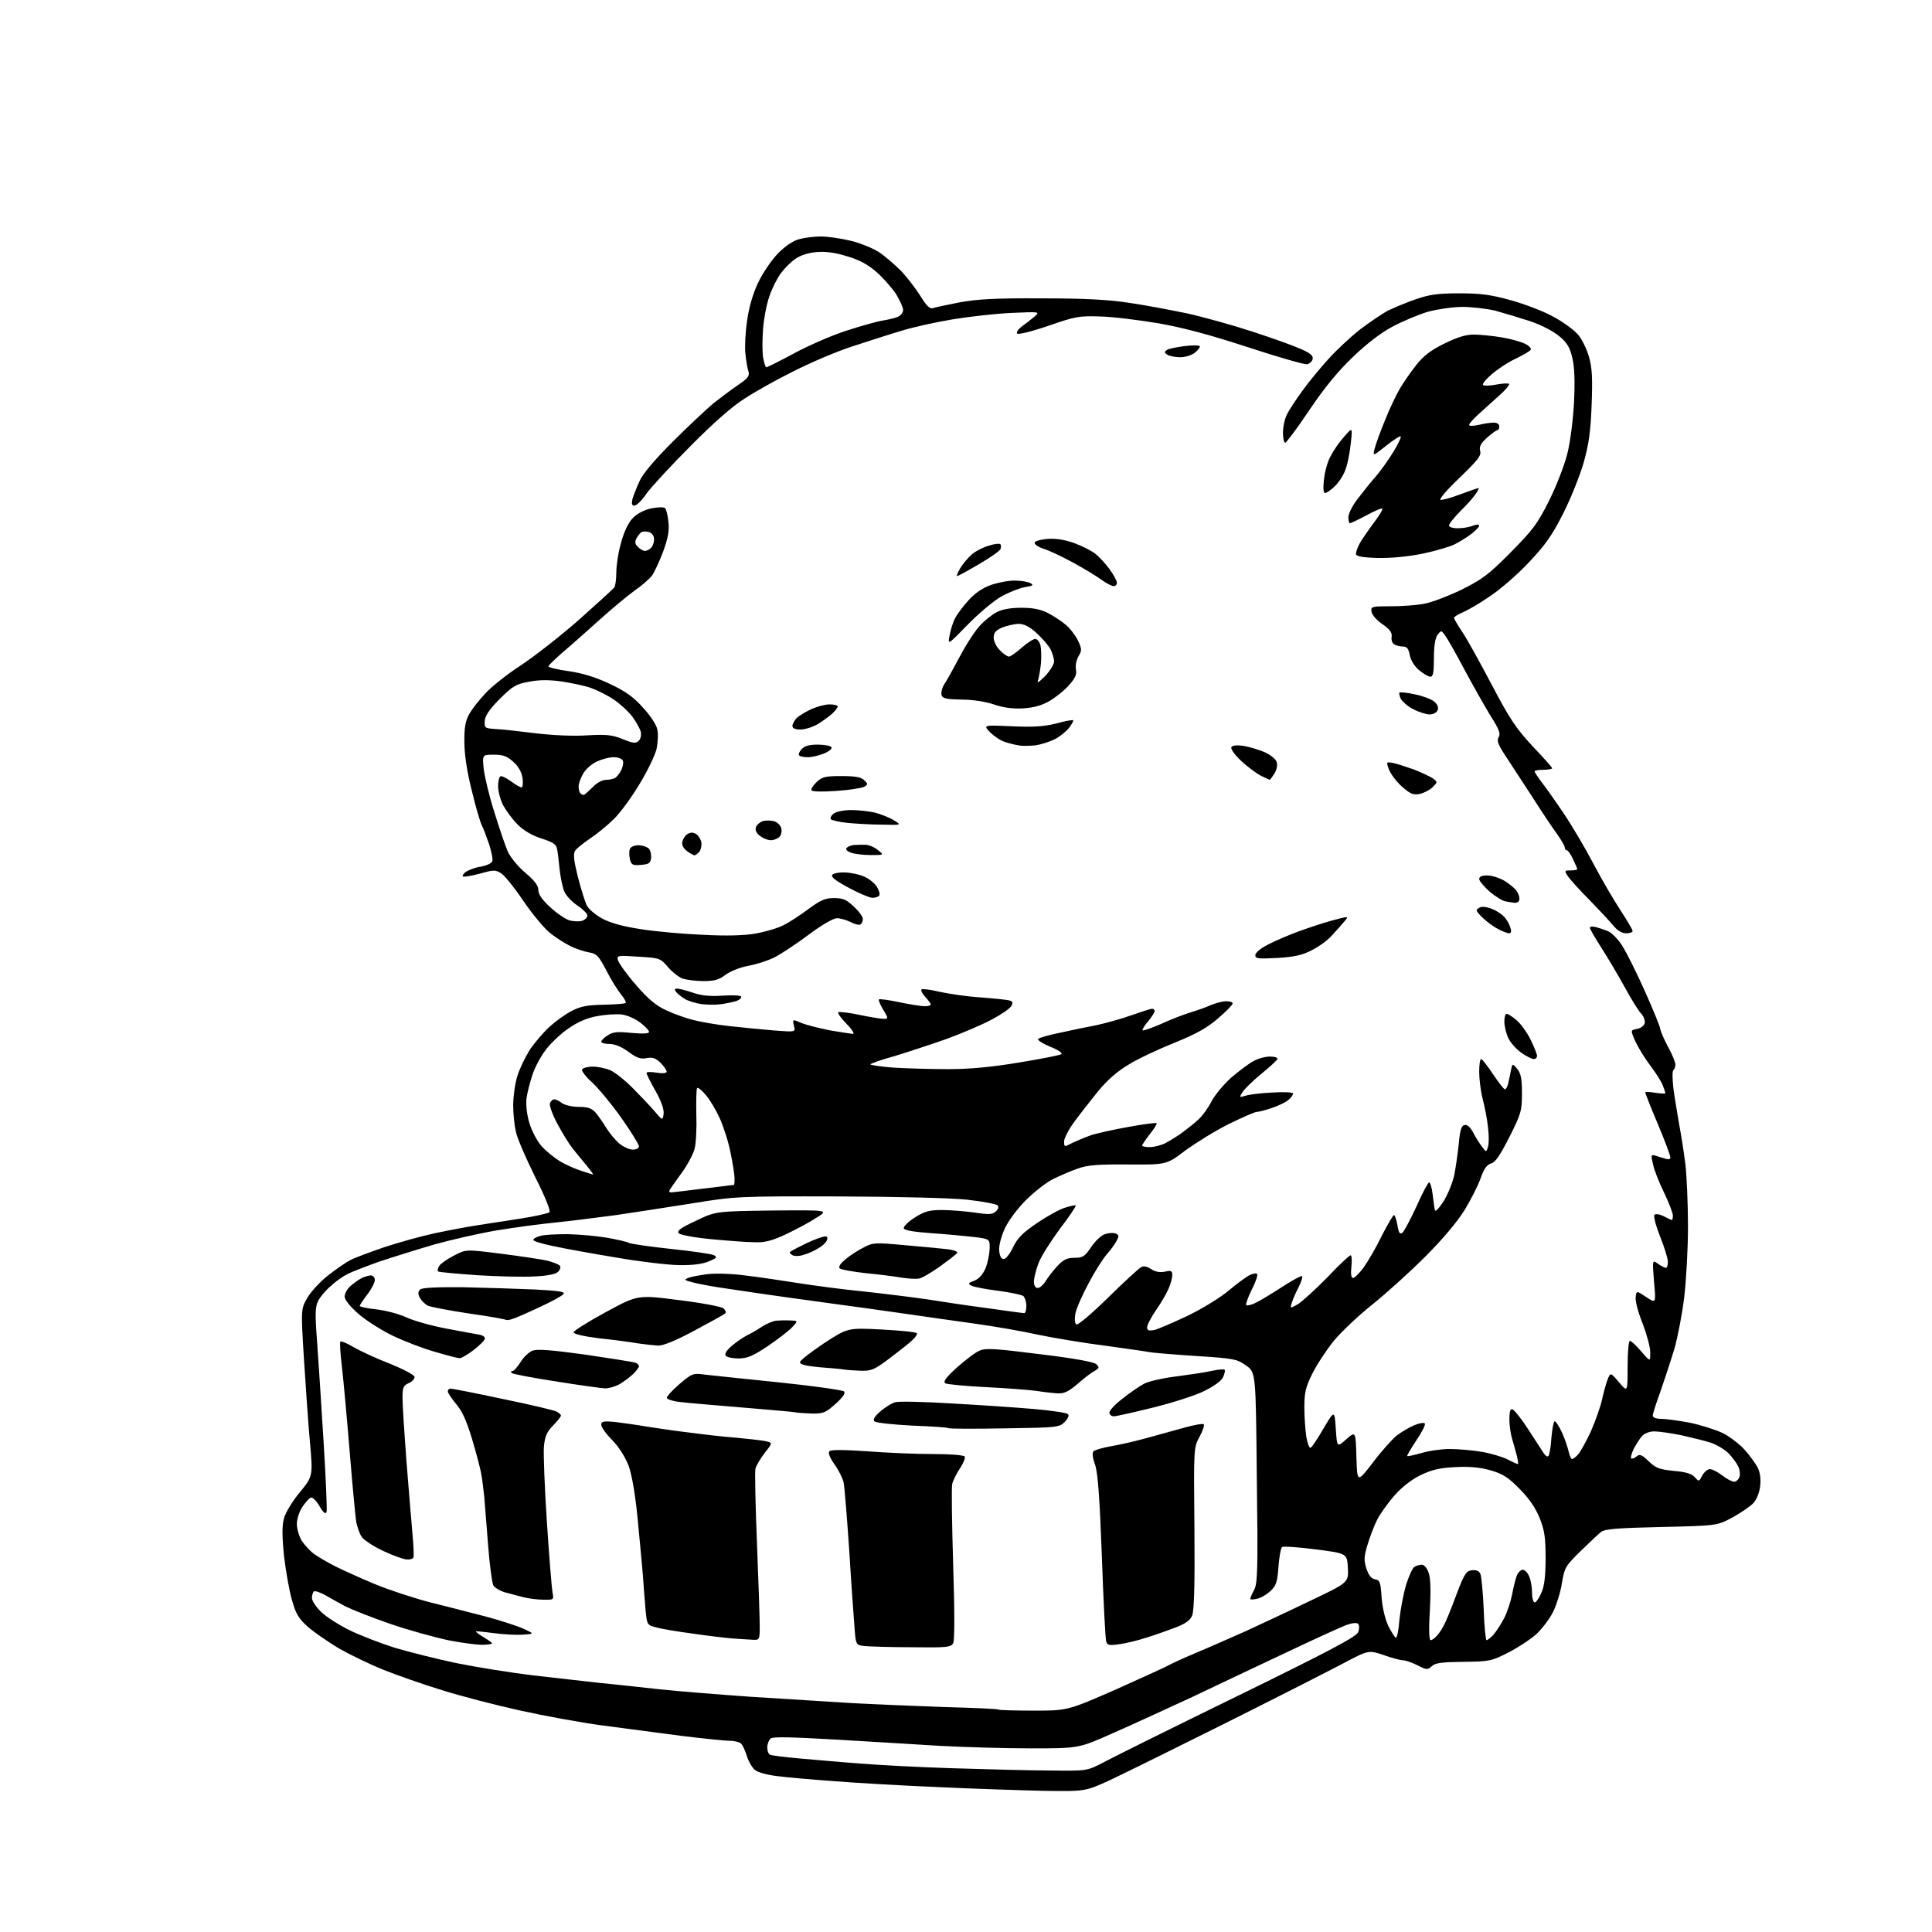 <?xml version="1.0" encoding="UTF-8" standalone="no"?>
<svg 
  version="1.1" 
  xmlns="http://www.w3.org/2000/svg" 
  xmlns:xlink="http://www.w3.org/1999/xlink" 
  xmlns:svg="http://www.w3.org/2000/svg"
  xmlns:rdf="http://www.w3.org/1999/02/22-rdf-syntax-ns#"
  xmlns:cc="http://creativecommons.org/ns#"
  xmlns:dc="http://purl.org/dc/elements/1.1/"
  viewBox="0 0 768 768"
  width="768"
  height="768"
>
<style>svg {background-color: white; }</style>"
<path stroke="none" fill="black" fill-rule="evenodd" d="M415.5,711.9C406.7,711.7 387.6,711.1 373.0,710.4C358.4,709.8 339.5,708.7 331.0,708.0C322.5,707.4 312.4,706.5 308.7,706.0C304.7,705.5 301.1,704.5 300.0,703.5C298.9,702.5 297.5,700.1 296.9,698.1C296.3,696.1 295.3,693.9 294.7,693.2C294.2,692.6 292.2,692.0 290.2,692.0C288.3,692.0 279.5,691.1 270.6,690.0C261.7,688.8 247.8,687.0 239.5,685.9C231.2,684.8 216.4,682.1 206.5,679.9C196.6,677.7 182.7,674.1 175.5,671.8C168.3,669.6 158.0,666.0 152.5,663.8C147.0,661.6 139.0,657.7 134.6,655.2C130.3,652.6 124.8,648.8 122.4,646.7C118.8,643.5 117.6,641.6 116.1,636.2C115.0,632.5 113.6,624.5 112.9,618.5C112.1,610.5 112.1,606.4 112.9,603.5C113.5,601.3 116.3,596.6 119.2,593.2C124.4,586.8 124.4,586.8 123.2,573.2C122.5,565.6 121.5,550.7 120.8,539.9C119.6,520.3 119.6,520.3 122.3,515.7C123.8,513.2 127.6,509.1 130.8,506.7C133.9,504.3 137.8,501.6 139.5,500.8C141.2,499.9 147.2,497.7 153.0,495.7C158.8,493.8 167.8,491.3 173.0,490.2C178.2,489.1 185.7,487.7 189.5,487.1C193.3,486.5 201.2,485.3 207.0,484.4C212.8,483.5 217.9,482.3 218.4,481.9C219.0,481.4 216.7,475.7 212.7,467.8C209.1,460.5 205.6,452.5 205.1,450.0C204.5,447.5 204.0,442.8 204.0,439.4C204.0,436.1 204.7,430.9 205.6,427.9C206.5,424.9 208.8,420.2 210.6,417.3C212.5,414.5 216.0,410.4 218.4,408.2C220.8,406.0 224.8,403.1 227.2,401.9C230.6,400.1 233.3,399.5 239.8,399.4C244.4,399.3 248.4,399.0 248.7,398.7C249.0,398.3 248.1,396.8 246.8,395.2C245.5,393.6 242.8,389.3 241.0,385.7C238.0,380.0 237.2,379.1 234.2,378.6C232.4,378.3 228.9,377.2 226.6,376.0C224.3,374.9 220.4,372.4 218.1,370.4C215.8,368.4 211.2,362.8 207.9,357.9C204.6,353.0 200.8,348.3 199.4,347.3C197.0,345.7 196.4,345.7 190.7,347.3C187.3,348.2 184.3,348.7 184.0,348.4C183.7,348.1 184.3,347.2 185.3,346.5C186.4,345.8 189.0,344.8 191.2,344.5C193.3,344.1 195.4,343.2 195.7,342.4C196.0,341.7 195.4,338.7 194.5,335.8C193.5,332.9 192.2,329.4 191.5,328.0C190.8,326.6 189.0,320.4 187.5,314.1C185.7,307.1 184.6,299.9 184.6,295.1C184.5,289.5 185.0,286.6 186.4,284.1C187.4,282.2 190.3,278.4 192.9,275.7C195.4,272.9 201.8,267.9 207.0,264.5C212.2,261.1 222.6,253.0 230.0,246.5C237.4,239.9 243.8,234.1 244.2,233.5C244.6,233.0 245.0,230.2 245.0,227.5C245.0,224.7 245.8,219.4 246.9,215.7C248.0,211.5 249.8,207.7 251.5,206.0C253.2,204.2 256.0,202.7 258.9,202.1C261.4,201.6 263.9,201.5 264.4,202.0C264.8,202.4 265.5,204.9 265.7,207.4C266.1,210.9 265.6,213.8 263.6,219.3C262.1,223.2 260.1,227.6 259.1,228.9C258.1,230.2 255.0,232.9 252.1,234.9C249.3,236.9 243.1,242.1 238.2,246.5C233.3,250.9 226.8,256.7 223.7,259.3C220.6,262.0 218.0,264.5 218.0,264.9C218.0,265.3 221.6,266.2 226.1,266.8C231.6,267.6 236.8,269.2 242.3,271.8C248.5,274.7 251.8,277.0 255.6,281.3C258.5,284.4 261.0,288.2 261.3,290.0C261.7,291.7 261.5,295.2 261.0,297.7C260.4,300.2 257.4,306.5 254.2,311.7C251.1,316.9 246.5,323.2 244.0,325.6C241.5,328.1 237.3,331.5 234.6,333.3C231.9,335.1 229.2,337.3 228.6,338.2C227.8,339.6 228.1,342.1 229.7,348.5C230.9,353.2 232.5,358.3 233.2,359.8C233.9,361.3 236.7,363.7 239.5,365.2C242.9,367.0 247.8,368.3 255.0,369.4C260.8,370.3 271.8,371.3 279.5,371.6C288.8,372.1 295.8,371.9 300.4,371.1C304.2,370.4 309.1,369.0 311.4,367.8C313.7,366.7 318.1,363.8 321.3,361.4C326.2,357.8 328.0,357.0 331.5,357.0C335.1,357.0 336.5,357.6 339.4,360.4C341.4,362.2 343.0,364.4 343.0,365.3C343.0,366.2 342.6,367.2 342.0,367.5C341.5,367.8 339.7,367.4 338.1,366.5C336.4,365.7 334.0,365.0 332.7,365.0C331.3,365.0 326.6,367.7 321.4,371.6C316.6,375.2 310.5,379.2 308.0,380.5C305.5,381.8 300.8,383.3 297.6,383.9C294.2,384.5 290.3,386.1 288.4,387.5C285.8,389.5 284.0,390.0 279.6,390.0C276.6,390.0 272.9,389.5 271.3,389.0C269.8,388.4 267.1,386.3 265.5,384.4C262.5,380.9 262.2,380.8 253.8,380.3C245.4,379.7 245.1,379.8 245.7,381.8C246.0,382.9 249.1,387.3 252.7,391.4C257.4,396.9 260.7,399.7 264.6,401.5C267.5,402.9 272.5,404.7 275.7,405.5C278.9,406.3 285.3,407.4 290.0,407.9C294.7,408.4 302.5,409.2 307.4,409.6C316.3,410.3 316.3,410.3 315.6,407.7C315.0,405.1 315.0,405.1 318.7,406.7C320.8,407.5 325.9,408.8 330.0,409.6C334.1,410.3 338.2,410.9 339.0,411.0C339.8,411.0 338.8,409.3 336.5,407.0C334.4,404.8 332.9,402.8 333.2,402.4C333.6,402.1 337.3,402.5 341.5,403.4C345.8,404.3 350.1,405.0 351.2,405.0C353.2,405.0 353.2,404.9 351.1,401.4C349.9,399.4 349.1,397.5 349.4,397.3C349.6,397.0 353.3,397.5 357.5,398.4C361.8,399.3 366.3,400.0 367.6,400.0C368.9,400.0 370.0,399.7 370.0,399.3C370.0,398.9 369.0,397.6 367.8,396.3C366.6,395.0 366.0,393.7 366.3,393.3C366.7,393.0 370.0,393.4 373.7,394.3C377.5,395.1 384.8,396.2 390.0,396.5C395.2,396.9 400.3,397.4 401.2,397.7C402.6,398.0 402.8,398.6 402.0,399.9C401.5,400.9 398.0,403.3 394.2,405.3C390.5,407.3 382.3,410.8 376.0,413.1C369.7,415.3 360.3,418.4 355.3,419.9C350.2,421.3 346.0,422.8 346.0,423.1C346.0,423.4 350.1,424.0 355.2,424.4C360.2,424.7 369.9,425.0 376.8,425.0C385.6,425.0 394.0,424.2 404.9,422.4C413.5,421.0 421.1,419.5 421.8,419.1C422.6,418.7 421.0,417.5 417.5,416.1C414.4,414.8 412.2,413.4 412.7,413.0C413.1,412.5 417.1,411.4 421.5,410.5C425.9,409.5 432.4,408.2 436.0,407.5C439.6,406.7 445.8,405.0 449.7,403.6C453.7,402.2 457.4,401.0 458.0,401.0C458.5,401.0 459.0,401.4 459.0,401.9C459.0,402.4 457.8,404.3 456.4,406.0C454.9,407.7 454.0,409.3 454.2,409.6C454.5,409.8 457.7,408.7 461.4,407.1C465.0,405.4 470.2,403.4 472.8,402.6C475.4,401.8 479.2,400.5 481.2,399.6C483.3,398.7 486.1,398.0 487.5,398.0C488.9,398.0 490.0,398.4 490.0,398.9C490.0,399.4 487.4,402.1 484.1,404.9C479.7,408.7 475.5,411.0 466.9,414.5C460.7,417.0 452.5,420.8 448.8,423.1C444.2,425.8 440.2,429.3 436.5,433.8C433.5,437.5 429.2,443.0 427.0,446.0C424.8,449.0 423.0,452.5 423.0,453.7C423.0,456.0 423.1,456.0 426.1,454.4C427.8,453.6 431.1,452.2 433.3,451.4C435.5,450.6 442.3,449.1 448.4,448.0C454.4,446.9 459.5,446.2 459.8,446.5C460.0,446.7 458.8,448.7 457.1,450.8C455.4,453.0 454.0,455.1 454.0,455.4C454.0,455.7 455.4,456.0 457.0,456.0C458.7,456.0 461.5,455.3 463.3,454.4C465.1,453.4 468.1,451.6 470.0,450.2C471.9,448.8 474.8,446.5 476.3,445.1C477.9,443.7 480.3,440.4 481.6,437.8C482.9,435.3 486.5,431.0 489.5,428.3C492.6,425.7 496.5,422.7 498.3,421.8C500.0,420.8 503.0,420.0 504.8,420.0C506.7,420.0 508.0,420.4 507.8,421.0C507.6,421.5 504.8,424.1 501.6,426.7C498.4,429.3 495.0,432.6 494.1,433.9C492.5,436.3 492.6,436.3 495.0,435.6C496.4,435.1 501.2,434.5 505.8,434.3C510.6,434.0 514.0,434.2 514.0,434.7C514.0,435.3 513.2,436.4 512.2,437.2C511.3,438.1 508.3,439.5 505.7,440.4C503.1,441.3 500.3,442.0 499.6,442.0C498.8,442.0 493.8,444.2 488.3,446.9C482.9,449.6 475.2,454.4 471.1,457.4C463.7,463.0 463.7,463.0 448.6,462.9C436.5,462.8 432.5,463.1 428.5,464.5C425.8,465.4 421.3,467.4 418.6,468.7C415.8,470.1 411.0,473.9 407.8,477.1C404.4,480.5 400.9,485.2 399.4,488.4C397.9,491.8 397.0,495.3 397.2,497.2C397.4,499.3 398.0,500.5 399.0,500.5C399.8,500.5 401.5,498.4 402.7,495.8C404.5,492.1 406.5,490.1 412.2,486.2C416.2,483.5 421.2,480.7 423.3,480.1C425.4,479.4 427.3,479.0 427.6,479.2C427.8,479.5 425.0,483.7 421.3,488.5C417.7,493.4 413.8,499.5 412.8,502.2C411.8,504.9 411.0,508.1 411.0,509.5C411.0,511.0 411.6,512.0 412.5,512.0C413.3,512.0 414.7,510.8 415.7,509.2C416.6,507.7 418.7,505.0 420.4,503.2C422.7,500.7 424.2,500.0 427.1,500.0C430.4,500.0 431.2,499.5 433.7,495.8C435.3,493.4 437.7,491.1 439.2,490.6C440.6,490.1 442.5,490.0 443.4,490.3C444.8,490.9 444.9,491.3 443.9,493.2C443.2,494.5 441.5,496.9 439.9,498.7C438.4,500.4 435.1,505.6 432.7,510.2C430.2,514.8 427.9,520.1 427.5,522.1C427.1,524.4 427.2,526.0 427.9,526.5C428.5,526.8 433.9,522.3 440.4,515.9C446.7,509.7 452.6,504.3 453.5,503.8C454.6,503.1 455.9,503.4 457.6,504.5C459.3,505.6 461.1,505.9 463.1,505.5C465.5,504.9 466.0,505.2 466.0,506.8C466.0,507.9 465.4,510.3 464.6,512.1C463.8,514.0 461.6,517.9 459.6,520.7C457.6,523.6 456.0,526.7 456.0,527.6C456.0,528.9 456.6,529.1 458.8,528.7C460.3,528.4 466.2,525.8 472.0,523.1C477.8,520.3 485.1,515.8 488.2,513.2C491.4,510.5 495.1,507.8 496.5,507.0C497.9,506.3 499.3,506.0 499.7,506.4C500.1,506.7 499.2,509.6 497.6,512.6C496.1,515.7 495.1,518.5 495.4,518.8C495.7,519.1 497.2,518.8 498.7,518.1C500.3,517.4 505.0,514.6 509.3,511.8C513.6,509.0 517.3,507.0 517.6,507.3C517.9,507.6 517.3,509.5 516.2,511.7C515.1,513.8 513.9,516.6 513.5,517.9C512.8,520.2 512.8,520.2 516.0,518.4C517.7,517.3 522.9,512.6 527.6,507.8C532.2,502.9 536.4,499.0 536.9,499.0C537.3,499.0 537.5,501.0 537.2,503.5C536.9,506.5 537.1,508.0 537.9,508.0C538.5,508.0 540.4,506.1 542.1,503.8C543.8,501.4 547.1,495.8 549.3,491.2C551.6,486.7 553.8,483.0 554.1,483.0C554.5,483.0 555.1,484.8 555.5,487.0C556.0,490.2 556.5,490.8 557.5,490.0C558.2,489.4 560.7,484.7 563.1,479.5C565.4,474.3 567.7,470.0 568.1,470.0C568.5,470.0 569.2,472.1 569.5,474.8C569.8,477.4 570.2,480.2 570.4,481.0C570.5,481.9 572.0,480.4 573.8,477.6C575.5,474.9 577.4,470.2 578.1,467.1C578.7,464.0 579.5,458.4 579.9,454.5C580.4,449.1 580.9,447.5 582.2,447.2C583.3,447.0 584.5,448.1 585.6,450.2C586.5,452.0 588.1,454.5 589.1,455.8C590.8,458.1 590.8,458.1 591.5,455.9C591.9,454.7 591.9,451.2 591.5,448.1C591.2,445.0 590.2,440.0 589.4,436.9C588.6,433.8 588.0,428.9 588.0,426.1C588.0,423.3 588.3,421.0 588.8,421.0C589.2,421.0 591.3,423.7 593.5,427.0C595.7,430.3 597.8,433.0 598.2,433.0C598.6,433.0 599.1,432.2 599.4,431.2C599.6,430.3 600.2,427.9 600.5,426.0C601.2,422.6 601.2,422.6 603.1,424.9C604.6,426.7 605.0,428.9 605.0,434.6C605.0,441.5 604.7,442.7 600.0,452.0C596.3,459.3 594.4,462.1 592.7,462.5C591.1,463.0 589.9,464.5 588.6,468.3C587.6,471.2 584.7,476.9 582.2,481.0C579.3,485.7 573.5,492.6 566.6,499.5C560.5,505.6 551.1,514.1 545.6,518.5C540.2,522.8 533.3,529.3 530.3,532.9C527.3,536.6 523.5,542.4 521.7,546.0C519.0,551.4 518.5,553.6 518.5,559.5C518.5,563.3 518.9,568.6 519.3,571.3C519.8,573.9 520.5,575.8 521.0,575.5C521.6,575.2 523.9,571.7 526.2,567.7C530.5,560.5 530.5,560.5 531.0,568.0C531.5,575.4 531.5,575.4 535.2,572.1C538.9,568.9 538.9,568.9 539.2,579.2C539.5,589.5 539.5,589.5 545.8,581.3C549.2,576.8 553.5,572.0 555.3,570.6C557.1,569.2 560.2,567.4 562.3,566.5C564.3,565.7 566.1,565.4 566.4,565.9C566.7,566.4 565.2,569.4 563.0,572.6C560.9,575.8 559.2,578.6 559.4,578.8C559.6,579.0 562.2,578.4 565.1,577.6C568.0,576.7 573.1,576.0 576.3,576.0C579.6,576.0 585.3,576.5 588.9,577.1C592.5,577.7 597.2,579.1 599.2,580.1C601.3,581.2 603.1,582.0 603.4,582.0C603.6,582.0 603.4,580.5 603.0,578.8C602.5,577.0 601.7,573.9 601.1,572.0C600.5,570.1 600.0,566.6 600.0,564.2C600.0,561.2 600.4,559.9 601.2,560.2C601.9,560.4 604.8,564.0 607.5,568.2C610.2,572.4 613.0,576.6 613.6,577.6C614.3,578.7 615.1,579.2 615.5,578.8C615.9,578.4 616.5,575.2 616.7,571.6C617.0,568.0 617.6,565.0 618.0,565.0C618.5,565.0 619.7,566.9 620.8,569.2C621.9,571.6 623.1,575.0 623.5,576.8C623.9,578.5 624.5,580.0 624.9,580.0C625.3,580.0 626.4,579.2 627.3,578.2C628.2,577.2 630.5,573.1 632.4,569.0C634.2,564.9 636.2,559.2 636.8,556.5C637.4,553.7 638.4,550.1 639.0,548.5C640.2,545.5 640.2,545.5 643.6,549.5C647.0,553.5 647.0,553.5 647.0,543.2C647.0,537.6 647.4,533.0 647.9,533.0C648.4,533.0 650.5,534.9 652.4,537.2C656.0,541.4 656.0,541.4 656.0,537.6C656.0,535.5 654.6,530.4 653.0,526.2C651.3,522.0 650.0,517.3 650.2,515.8C650.5,513.0 650.5,513.0 654.4,515.6C658.3,518.2 658.3,518.2 657.5,509.5C656.8,500.7 656.8,500.7 659.1,502.4C660.4,503.3 661.8,504.0 662.2,504.0C662.7,504.0 663.0,502.9 663.0,501.6C663.0,500.2 661.6,495.7 659.9,491.5C658.2,487.2 657.2,483.4 657.7,482.9C658.2,482.4 659.8,482.7 661.4,483.5C663.0,484.3 664.4,485.0 664.6,485.0C664.8,485.0 665.0,484.2 665.0,483.2C665.0,482.2 663.4,478.1 661.5,474.1C659.5,470.0 657.5,465.0 657.1,462.8C656.2,459.1 656.3,458.9 658.1,459.4C659.1,459.7 660.9,460.3 662.0,460.6C663.2,461.0 664.0,460.8 664.0,460.1C664.0,459.4 661.8,453.4 659.0,446.8C656.2,440.2 654.0,434.5 654.0,434.2C654.0,434.0 655.8,434.0 658.0,434.4C660.2,434.7 662.0,434.8 662.0,434.6C662.0,434.3 661.6,433.0 661.0,431.5C660.5,430.1 658.3,426.6 656.1,423.7C653.9,420.8 651.2,416.4 650.1,414.0C648.1,409.5 648.1,409.5 650.8,409.0C652.3,408.7 653.6,407.7 653.8,406.7C654.0,405.6 653.3,403.8 652.2,402.7C651.1,401.5 648.3,396.9 645.9,392.5C643.5,388.1 639.4,381.2 636.8,377.1C634.2,373.1 632.0,369.3 632.0,368.8C632.0,368.3 633.0,368.2 634.2,368.5C635.5,368.8 637.7,369.6 639.1,370.1C640.6,370.7 643.2,373.3 644.9,376.0C646.6,378.7 650.7,386.9 654.0,394.3C657.3,401.7 660.0,408.4 660.0,409.1C660.1,409.9 661.4,413.0 663.0,416.0C664.7,419.0 666.0,422.3 666.0,423.2C666.0,424.1 665.6,425.1 665.2,425.4C664.7,425.7 664.8,429.0 665.2,432.7C665.7,436.4 666.8,442.9 667.5,447.0C668.3,451.1 669.4,458.3 670.0,463.0C670.5,467.6 671.0,478.7 671.0,487.5C671.0,496.3 670.3,509.0 669.5,515.7C668.7,522.3 666.9,531.6 665.6,536.2C664.2,540.8 661.7,548.4 660.1,553.0C658.4,557.6 657.0,562.0 657.0,562.7C657.0,563.5 658.2,564.0 660.2,564.0C662.0,564.0 667.1,564.7 671.5,565.5C675.9,566.4 681.9,568.3 684.9,569.7C687.8,571.2 691.8,574.3 693.7,576.5C695.6,578.7 697.9,581.8 698.7,583.4C699.7,585.3 700.0,587.9 699.7,590.7C699.4,593.3 698.3,596.1 697.0,597.5C695.8,598.8 692.1,601.3 688.7,603.2C682.5,606.5 682.5,606.5 660.4,607.0C642.8,607.4 637.9,607.8 636.4,609.0C635.4,609.8 631.7,613.3 628.2,616.7C622.3,622.5 621.9,623.2 620.9,629.2C620.4,632.7 618.8,637.8 617.4,640.7C616.0,643.6 612.9,647.6 610.6,649.7C608.2,651.8 603.2,655.1 599.4,657.0C592.9,660.3 592.0,660.5 581.8,660.6C573.3,660.7 570.6,661.0 569.2,662.3C567.5,663.9 567.1,663.8 563.5,662.0C561.3,660.9 558.8,660.0 557.8,660.0C556.8,660.0 553.3,659.1 550.0,657.9C544.0,655.9 544.0,655.9 533.8,661.3C528.1,664.3 507.3,674.9 487.5,684.8C467.7,694.7 447.0,704.9 441.5,707.5C431.5,712.1 431.5,712.1 415.5,711.9zM417.3,703.8C432.1,704.0 432.1,704.0 438.8,700.5C442.5,698.5 466.5,686.6 492.3,674.0C528.9,656.1 539.2,650.6 539.9,648.8C540.4,647.5 540.4,646.1 539.9,645.5C539.3,645.0 537.7,645.1 535.4,645.9C533.4,646.6 522.7,651.5 511.7,656.7C500.6,661.9 483.6,670.0 473.9,674.6C464.1,679.1 450.1,685.6 442.5,688.9C428.9,695.0 428.9,695.0 409.7,695.0C399.1,695.0 382.9,694.5 373.5,694.0C364.1,693.4 345.5,692.3 332.1,691.5C314.3,690.5 307.3,690.3 306.3,691.1C305.6,691.8 305.0,693.3 305.0,694.6C305.0,695.8 305.4,697.1 306.0,697.5C306.5,697.8 311.8,698.5 317.7,699.0C323.6,699.5 334.4,700.5 341.5,701.0C348.6,701.6 365.3,702.5 378.5,702.9C391.7,703.3 409.2,703.8 417.3,703.8zM410.9,680.0C424.4,680.0 424.4,680.0 444.0,671.4C454.7,666.6 463.9,662.4 464.5,662.0C465.1,661.6 470.0,659.3 475.5,657.0C481.0,654.7 489.8,650.8 495.0,648.5C500.2,646.1 511.6,640.8 520.3,636.6C536.1,629.1 536.1,629.1 535.8,623.3C535.5,617.5 535.5,617.5 523.0,615.9C516.1,615.0 510.1,614.6 509.6,615.0C509.1,615.5 508.5,619.0 508.2,622.9C507.8,628.8 507.3,630.3 505.1,632.4C503.7,633.7 501.3,635.2 499.8,635.5C498.2,635.9 497.0,635.9 497.0,635.6C497.0,635.2 497.7,633.5 498.6,631.9C499.9,629.3 500.1,623.6 499.6,587.2C499.2,545.5 499.2,545.5 495.3,542.8C491.7,540.2 490.5,540.0 475.0,539.0C465.9,538.4 457.8,537.7 457.0,537.5C456.2,537.3 448.4,536.2 439.8,535.0C431.1,533.9 419.0,531.9 412.8,530.6C406.6,529.2 395.0,527.2 387.0,526.1C379.0,525.0 365.8,523.1 357.5,521.9C349.2,520.7 338.2,519.2 333.0,518.5C327.8,517.8 318.3,516.5 312.0,515.6C305.7,514.7 295.8,513.3 290.0,512.4C284.2,511.6 277.7,510.4 275.5,509.8C272.0,508.9 271.8,508.7 273.6,508.0C274.7,507.5 278.2,506.9 281.2,506.5C284.3,506.1 291.0,506.3 296.1,507.0C301.3,507.6 310.7,509.0 317.0,510.0C323.3,511.0 335.2,512.6 343.5,513.4C351.8,514.3 363.0,515.7 368.5,516.5C374.0,517.4 384.8,519.0 392.4,520.0C400.1,521.1 406.7,522.0 407.2,522.0C407.6,522.0 408.0,520.7 408.0,519.1C408.0,517.5 407.4,515.8 406.8,515.2C406.1,514.7 401.5,513.7 396.7,513.1C391.9,512.5 387.2,511.6 386.2,511.1C384.7,510.3 384.8,510.0 387.3,509.1C389.1,508.4 390.7,506.6 391.7,504.3C392.6,502.2 393.3,498.7 393.4,496.5C393.5,492.5 393.5,492.5 387.0,491.7C383.5,491.3 375.9,490.6 370.1,490.2C363.3,489.7 359.5,489.1 359.3,488.3C359.0,487.6 361.0,485.7 363.6,484.0C367.6,481.5 369.4,481.0 374.4,481.0C377.8,481.0 383.6,481.5 387.4,482.0C393.2,482.9 394.6,482.8 395.9,481.5C396.9,480.6 397.1,479.7 396.5,479.1C395.9,478.6 390.6,477.6 384.5,476.9C377.9,476.2 357.3,475.7 333.0,475.6C293.3,475.5 292.2,475.6 275.5,478.3C266.1,479.8 252.4,481.9 245.0,483.0C237.5,484.0 226.5,485.4 220.5,486.0C214.4,486.6 204.1,488.0 197.5,489.1C190.9,490.2 179.9,492.7 173.0,494.6C166.1,496.6 156.2,499.7 150.8,501.5C145.5,503.4 139.7,505.6 138.1,506.5C136.4,507.3 133.4,509.4 131.5,511.2C129.5,512.9 127.3,515.5 126.5,517.1C125.3,519.4 125.2,522.1 126.0,532.7C126.5,539.7 127.7,557.7 128.6,572.6C129.5,587.4 130.1,600.3 129.8,601.1C129.4,602.0 128.5,601.3 127.0,598.7C125.8,596.6 124.2,595.1 123.6,595.3C123.0,595.5 121.5,597.1 120.2,599.0C119.0,600.8 118.0,603.8 118.0,605.8C118.0,607.7 118.9,610.7 119.9,612.4C121.0,614.1 123.2,616.5 124.7,617.6C126.3,618.8 130.1,621.0 133.0,622.5C136.0,624.0 143.2,627.3 149.0,629.7C154.8,632.1 164.9,635.4 171.5,637.1C178.1,638.7 188.0,641.3 193.5,642.7C199.0,644.2 205.5,646.3 208.0,647.4C212.5,649.5 212.5,649.5 207.8,649.8C205.3,650.0 200.1,649.7 196.3,649.2C192.6,648.7 189.4,648.4 189.2,648.5C189.0,648.7 190.6,649.8 192.7,651.1C196.5,653.5 196.5,653.5 192.7,653.8C190.6,654.0 184.3,653.2 178.6,652.1C172.9,650.9 162.3,648.0 155.1,645.5C147.8,643.0 139.8,639.8 137.2,638.5C134.6,637.1 131.0,635.1 129.1,634.0C127.2,633.0 125.3,632.3 124.8,632.6C124.4,632.9 124.0,634.1 124.0,635.2C124.0,636.4 125.7,638.9 127.8,640.9C129.9,642.9 135.0,646.1 139.1,648.1C143.2,650.1 151.2,653.2 156.9,655.0C162.6,656.7 173.7,659.5 181.4,661.1C189.2,662.7 202.9,664.9 212.0,666.0C221.1,667.0 233.0,668.4 238.5,669.0C244.0,669.5 254.6,670.7 262.0,671.5C269.4,672.3 285.9,673.6 298.5,674.5C311.1,675.3 329.1,676.4 338.5,677.0C347.9,677.5 364.7,678.2 376.0,678.6C387.3,678.9 396.7,679.3 396.9,679.6C397.1,679.8 403.4,680.0 410.9,680.0zM362.2,654.8C353.6,654.8 345.1,654.5 343.4,654.3C340.3,653.9 340.2,653.8 339.7,647.2C339.4,643.5 338.4,629.7 337.6,616.5C336.7,603.3 335.7,591.1 335.4,589.5C335.1,587.9 333.5,584.6 331.8,582.2C329.8,579.4 329.1,577.5 329.7,576.9C330.4,576.2 335.6,576.3 344.6,576.9C352.2,577.5 364.0,578.0 370.7,578.0C377.4,578.0 383.1,578.4 383.5,579.0C383.8,579.5 383.0,581.6 381.6,583.7C380.2,585.8 378.8,588.6 378.5,590.0C378.2,591.4 378.4,605.7 378.9,621.9C379.5,641.0 379.5,652.0 378.9,653.2C378.0,654.8 376.5,655.0 362.2,654.8zM444.9,653.6C440.9,654.2 440.1,654.0 439.7,652.4C439.4,651.3 438.6,636.1 438.0,618.5C437.1,594.7 436.4,585.4 435.3,582.2C434.3,579.5 434.1,577.5 434.7,576.9C435.2,576.4 438.3,575.5 441.6,574.9C444.8,574.4 451.3,572.9 456.0,571.6C460.7,570.3 467.5,568.4 471.2,567.4C474.9,566.4 478.2,565.8 478.5,566.2C478.9,566.5 478.1,568.8 476.8,571.2C474.5,575.5 474.5,575.7 474.8,607.5C475.0,629.2 474.7,640.4 473.9,642.2C473.2,644.0 471.3,645.4 467.7,646.8C464.8,647.9 459.6,649.8 456.0,650.9C452.4,652.1 447.4,653.3 444.9,653.6zM298.8,651.8C297.0,651.7 293.5,651.5 291.0,651.3C288.5,651.1 281.6,650.3 275.5,649.4C269.4,648.6 262.8,647.5 260.8,646.9C257.2,646.0 257.2,645.9 256.6,639.7C256.3,636.3 255.8,629.9 255.5,625.5C255.1,621.1 254.2,611.0 253.4,603.0C252.5,594.0 251.2,586.3 249.9,582.7C248.5,579.1 246.1,575.3 243.4,572.5C241.0,570.1 239.0,567.3 239.0,566.4C239.0,565.0 239.8,564.8 244.8,565.3C247.9,565.7 253.2,566.4 256.5,567.0C259.8,567.5 267.4,568.7 273.5,569.4C279.6,570.2 288.1,571.2 292.6,571.5C297.0,571.9 302.1,572.5 303.9,572.8C307.2,573.5 307.2,573.5 304.1,577.4C302.4,579.6 300.7,582.4 300.3,583.8C300.0,585.1 300.3,598.4 300.9,613.3C301.5,628.3 302.0,643.1 302.0,646.2C302.0,652.0 302.0,652.0 298.8,651.8zM568.7,652.0C569.2,652.0 570.4,651.2 571.2,650.2C572.1,649.3 573.3,647.4 574.0,646.0C574.8,644.6 577.0,639.2 578.9,634.0C582.1,625.6 582.8,624.5 585.1,624.2C586.9,624.0 588.0,624.5 588.5,625.7C588.9,626.7 589.5,633.0 589.8,639.8C590.0,646.5 590.6,652.0 590.9,652.0C591.3,652.0 592.6,651.0 593.7,649.8C594.8,648.5 596.7,645.6 597.9,643.3C599.1,641.0 600.5,636.7 601.1,633.8C601.6,630.9 602.5,627.5 603.0,626.2C603.5,625.0 604.6,624.0 605.3,624.0C606.1,624.0 607.2,625.1 607.8,626.5C608.5,627.9 609.0,630.9 609.0,633.0C609.0,635.2 609.5,637.0 610.1,637.0C610.6,637.0 611.8,635.3 612.7,633.2C613.9,630.7 614.4,626.4 614.4,619.5C614.4,611.2 614.0,608.5 612.1,603.6C610.5,599.6 607.9,595.7 604.1,591.9C599.5,587.2 597.4,585.9 592.6,584.5C588.4,583.3 584.3,582.9 578.5,583.2C572.2,583.5 569.0,584.3 564.7,586.4C561.3,588.0 557.2,591.2 554.5,594.3C551.9,597.2 548.8,601.5 547.5,604.0C546.2,606.5 544.5,611.1 543.6,614.1C542.2,618.8 542.1,620.3 543.2,623.6C544.1,626.3 545.2,627.6 546.6,627.8C548.5,628.1 548.8,628.9 549.2,634.9C549.5,639.1 550.6,643.6 551.9,646.4C553.2,648.9 554.5,651.0 554.9,651.0C555.4,651.0 556.0,647.7 556.3,643.8C556.7,639.8 557.9,633.6 558.9,630.1C560.0,626.6 561.5,623.3 562.2,622.9C562.9,622.4 564.2,622.0 565.2,622.0C566.1,622.0 567.3,623.3 567.9,625.2C568.7,627.3 568.8,632.4 568.4,640.2C567.9,647.8 568.1,652.0 568.7,652.0zM215.9,635.9C213.5,635.9 209.9,635.4 208.0,634.9C206.1,634.4 202.8,633.5 200.8,633.0C198.7,632.4 196.6,631.1 196.1,630.2C195.6,629.2 194.6,621.9 194.0,613.9C193.4,606.0 192.7,597.5 192.5,595.0C192.2,592.5 191.8,588.7 191.4,586.5C191.1,584.3 189.4,577.9 187.7,572.2C185.5,564.9 183.7,560.8 181.3,558.1C179.5,555.9 178.0,553.7 178.0,553.1C178.0,552.5 178.5,552.0 179.1,552.0C179.8,552.0 189.1,553.8 199.8,556.1C210.6,558.3 220.2,560.6 221.2,561.1C222.2,561.6 223.0,562.4 223.0,562.7C223.0,563.1 221.6,564.9 219.8,566.7C217.3,569.3 216.6,571.0 216.2,575.2C216.0,578.1 216.5,591.6 217.4,605.1C218.3,618.6 219.3,631.1 219.6,632.8C220.2,636.0 220.2,636.0 215.9,635.9zM161.7,619.9C160.5,619.9 156.3,618.4 152.3,616.5C148.4,614.7 144.5,612.1 143.7,610.8C142.9,609.6 142.0,606.9 141.6,605.0C141.3,603.1 140.1,590.5 139.0,577.0C137.9,563.5 136.5,548.3 135.9,543.2C135.3,538.1 135.0,533.7 135.3,533.3C135.6,533.0 138.1,534.0 140.7,535.6C143.3,537.1 149.8,540.1 155.0,542.1C160.2,544.2 164.6,546.5 164.8,547.3C164.9,548.0 163.9,549.2 162.5,549.8C160.3,550.8 160.0,551.6 160.0,555.7C160.0,558.4 160.7,569.3 161.5,580.0C162.4,590.7 163.4,603.8 163.9,609.0C164.4,614.2 164.6,618.8 164.3,619.2C164.1,619.7 162.9,620.0 161.7,619.9zM676.7,586.5C677.5,585.1 678.8,584.0 679.7,584.0C680.6,584.0 682.8,585.1 684.6,586.5C686.4,587.9 688.5,589.0 689.4,589.0C690.2,589.0 691.1,588.1 691.5,587.0C691.8,586.0 691.6,584.0 690.9,582.8C690.3,581.5 688.6,579.3 687.2,577.8C685.8,576.3 682.6,574.4 680.1,573.5C677.6,572.7 672.2,571.4 668.2,570.5C664.2,569.7 659.4,569.0 657.6,569.0C655.7,569.0 653.7,569.8 652.8,570.8C651.9,571.7 650.5,574.0 649.5,575.8C648.6,577.7 648.1,579.4 648.4,579.7C648.7,580.0 649.7,579.7 650.5,579.0C651.8,577.9 652.6,578.2 655.4,580.9C658.2,583.6 659.6,584.1 665.3,584.7C670.0,585.1 672.5,585.8 673.7,587.2C675.4,589.1 675.4,589.0 676.7,586.5zM399.2,567.8C387.3,568.0 377.3,568.0 377.0,567.7C376.7,567.4 370.2,567.0 362.6,566.7C354.9,566.3 348.2,565.6 347.6,565.0C346.9,564.3 347.6,563.1 350.0,561.0C351.9,559.4 354.6,557.7 355.9,557.4C357.2,557.0 367.3,557.2 378.4,557.9C389.4,558.5 404.1,559.5 411.0,560.1C417.9,560.7 423.9,561.6 424.5,562.1C425.1,562.7 424.6,563.8 423.2,565.3C421.0,567.4 420.2,567.5 399.2,567.8zM442.8,563.0C441.8,563.0 441.0,562.3 441.0,561.5C441.0,560.7 443.3,558.2 446.2,556.0C449.0,553.7 453.0,551.0 454.9,550.0C456.9,549.0 462.8,547.7 468.0,547.1C473.2,546.4 479.5,545.5 481.9,544.9C484.3,544.4 486.5,544.2 486.8,544.5C487.1,544.8 486.8,546.1 486.2,547.4C485.6,548.9 482.6,551.0 478.8,552.9C475.3,554.7 466.1,557.6 458.5,559.5C450.8,561.4 443.7,563.0 442.8,563.0zM322.6,561.9C319.8,561.8 316.8,561.6 316.0,561.4C315.2,561.2 305.7,560.4 295.0,559.5C284.3,558.6 273.1,557.7 270.2,557.3C267.4,557.0 265.0,556.2 265.1,555.6C265.1,555.0 267.4,552.5 270.2,550.1C275.0,546.0 275.6,545.8 279.9,546.4C282.4,546.7 295.8,548.1 309.5,549.5C323.2,550.9 334.9,552.6 335.5,553.1C336.2,553.8 335.1,555.4 332.1,558.1C328.2,561.6 327.2,562.0 322.6,561.9zM420.7,553.9C418.9,553.8 415.0,553.4 412.0,552.9C409.0,552.5 399.9,551.8 391.8,551.4C383.8,551.0 376.6,550.3 375.8,549.9C374.8,549.2 376.0,547.6 380.5,543.5C383.8,540.6 387.8,537.5 389.4,536.9C391.8,535.8 395.8,536.1 413.3,538.3C427.4,540.0 434.8,541.4 435.8,542.3C437.1,543.6 437.0,543.9 435.2,544.9C434.0,545.5 431.0,547.8 428.5,550.0C425.0,553.0 423.1,554.0 420.7,553.9zM240.5,551.9C238.8,551.8 230.0,550.6 220.8,549.1C211.7,547.7 203.8,546.2 203.4,545.8C203.0,545.3 203.1,545.0 203.7,545.0C204.3,545.0 205.7,543.4 206.9,541.5C208.0,539.6 210.2,537.5 211.7,536.9C213.7,536.2 218.9,536.6 232.8,538.5C242.9,540.0 251.8,541.4 252.6,541.7C253.4,542.0 254.0,542.6 254.0,543.1C254.0,543.5 253.0,544.9 251.8,546.1C250.5,547.3 248.2,549.1 246.5,550.1C244.8,551.1 242.2,551.9 240.5,551.9zM342.2,544.9C339.6,544.8 336.6,544.6 335.5,544.4C334.4,544.2 330.0,543.8 325.8,543.5C320.4,543.0 318.0,542.4 318.0,541.5C318.0,540.8 322.3,537.5 327.5,534.0C337.0,527.8 337.0,527.8 350.5,528.5C357.9,528.9 364.2,529.5 364.5,530.0C364.7,530.4 363.9,531.6 362.7,532.7C361.5,533.9 357.4,537.1 353.7,539.9C347.6,544.5 346.4,545.0 342.2,544.9zM182.7,539.9C182.0,539.9 177.7,538.8 173.0,537.4C168.3,536.1 160.8,533.2 156.2,531.0C151.6,528.8 145.5,524.9 142.5,522.3C139.2,519.4 137.0,516.7 137.0,515.4C137.0,514.3 138.0,512.4 139.2,511.3C140.5,510.2 142.5,508.7 143.7,508.1C144.9,507.5 146.6,507.0 147.4,507.0C148.3,507.0 149.0,507.8 149.0,508.8C149.0,509.8 147.7,512.4 146.0,514.6C144.4,516.7 143.0,518.8 143.0,519.1C143.0,519.5 146.0,520.1 149.6,520.5C153.2,520.9 158.6,522.3 161.6,523.7C164.6,525.1 171.9,527.1 177.8,528.2C183.7,529.3 189.5,530.4 190.8,530.6C192.1,530.9 193.0,531.6 192.7,532.3C192.5,533.0 190.4,535.0 188.1,536.8C185.8,538.5 183.3,540.0 182.7,539.9zM293.5,540.0C291.1,540.0 288.8,539.5 288.4,538.8C288.0,538.1 289.0,536.6 290.9,535.0C292.6,533.5 295.3,531.7 296.8,530.9C298.3,530.2 301.1,528.6 303.0,527.3C304.9,526.1 307.4,525.1 308.5,525.0C309.6,524.9 312.0,524.8 313.9,524.9C317.3,525.0 317.3,525.0 314.9,527.6C313.6,529.0 309.2,532.4 305.2,535.1C299.2,539.1 297.0,540.0 293.5,540.0zM261.6,534.9C259.9,534.8 256.2,534.4 253.5,534.0C250.8,533.5 243.9,532.6 238.2,532.0C231.9,531.2 228.0,530.3 228.0,529.6C228.1,529.0 233.8,525.4 240.8,521.6C253.5,514.7 253.5,514.7 269.8,516.8C278.8,517.9 286.8,519.4 287.6,520.1C288.4,520.8 288.7,521.7 288.3,522.1C287.9,522.5 282.3,525.6 276.1,528.9C268.7,532.9 263.5,535.0 261.6,534.9zM203.4,524.4C202.3,524.8 201.2,524.8 200.9,524.6C200.7,524.4 194.1,523.2 186.2,522.1C178.3,520.9 171.0,519.5 170.0,519.0C168.9,518.4 167.5,517.0 166.9,515.9C166.1,514.3 166.1,513.5 167.0,512.6C167.7,511.9 173.2,511.6 184.3,511.7C193.2,511.9 206.0,512.3 212.8,512.6C222.2,513.1 224.8,513.5 224.0,514.4C223.5,515.1 219.1,517.5 214.3,519.7C209.4,522.0 204.6,524.1 203.4,524.4zM365.5,508.2C364.4,508.5 361.2,508.3 358.5,507.9C355.8,507.4 349.3,506.6 344.1,506.1C338.9,505.5 334.3,504.7 333.8,504.2C333.2,503.6 334.1,502.2 336.1,500.6C337.8,499.1 341.1,497.0 343.3,495.9C347.0,493.9 347.9,493.9 359.9,495.0C366.8,495.6 374.4,496.3 376.8,496.6C379.1,496.9 380.8,497.5 380.5,498.0C380.2,498.6 377.1,500.9 373.7,503.4C370.3,505.8 366.6,508.0 365.5,508.2zM212.4,507.4C208.1,507.7 197.8,507.4 189.5,506.9C181.3,506.3 174.3,505.7 174.1,505.4C173.8,505.1 174.1,504.1 174.6,503.2C175.2,502.3 177.9,500.4 180.5,499.1C185.2,496.6 185.2,496.6 199.4,498.4C207.1,499.4 215.4,500.6 217.8,501.2C220.1,501.8 222.3,502.7 222.6,503.2C223.0,503.8 222.6,504.8 221.8,505.6C220.9,506.5 217.5,507.2 212.4,507.4zM269.8,502.9C265.2,502.8 254.1,501.5 245.0,499.9C235.9,498.4 224.8,496.4 220.2,495.4C215.7,494.5 212.0,493.4 212.0,492.9C212.0,492.4 213.2,491.7 214.8,491.3C216.3,490.8 221.2,490.6 225.7,490.6C230.2,490.7 237.1,491.3 241.2,492.0C245.2,492.7 249.2,493.6 250.1,494.1C251.0,494.5 258.6,495.6 267.0,496.5C275.5,497.4 283.1,498.5 283.9,499.0C285.2,499.7 284.8,500.2 281.8,501.4C279.3,502.5 275.3,503.0 269.8,502.9zM319.2,498.9C317.6,499.4 315.7,499.4 314.9,498.9C314.2,498.5 313.8,497.9 314.0,497.7C314.3,497.4 316.5,496.2 319.0,495.0C321.4,493.7 324.7,492.4 326.3,491.9C328.6,491.2 329.1,491.4 328.8,492.7C328.6,493.7 327.1,495.2 325.3,496.2C323.6,497.3 320.8,498.5 319.2,498.9zM299.8,493.8C296.9,493.8 289.2,493.2 282.8,492.6C276.3,492.0 270.5,490.9 269.9,490.3C268.9,489.3 270.4,488.2 276.6,485.3C284.5,481.5 284.5,481.5 307.0,481.2C329.5,481.0 329.5,481.0 324.5,484.1C321.8,485.9 316.3,488.8 312.3,490.7C306.7,493.3 303.9,494.0 299.8,493.8zM266.8,474.0C267.2,474.0 273.0,473.3 279.5,472.5C286.1,471.7 291.6,471.0 291.8,471.0C291.9,471.0 292.0,469.9 292.0,468.5C292.0,467.1 291.3,462.4 290.4,458.2C289.6,454.0 287.6,447.8 286.1,444.5C284.6,441.2 282.1,437.0 280.5,435.2C279.0,433.4 277.5,432.2 277.1,432.5C276.8,432.9 276.7,437.5 276.8,442.9C277.0,448.2 276.7,454.5 276.1,456.7C275.5,459.0 273.0,463.6 270.5,466.9C268.0,470.3 266.0,473.2 266.0,473.5C266.0,473.8 266.4,474.0 266.8,474.0zM235.8,466.9C236.0,467.0 234.8,465.3 233.1,463.2C231.4,461.2 228.9,458.1 227.6,456.5C226.3,454.9 223.6,450.5 221.6,446.8C219.6,443.1 218.3,439.4 218.6,438.6C218.9,437.7 219.7,437.0 220.4,437.0C221.0,437.0 222.4,437.7 223.4,438.5C224.5,439.3 227.5,440.0 230.0,440.0C233.6,440.0 235.1,440.5 236.7,442.2C237.8,443.5 239.7,446.2 240.9,448.2C242.1,450.2 244.5,453.1 246.1,454.5C247.8,455.9 250.2,457.0 251.6,457.0C252.9,457.0 254.0,456.4 254.0,455.7C254.0,455.0 250.9,449.9 247.0,444.4C243.2,439.0 237.9,432.6 235.4,430.3C232.8,428.0 231.1,425.7 231.4,425.1C231.8,424.5 233.7,424.0 235.6,424.0C237.5,424.0 240.6,424.6 242.5,425.4C244.4,426.2 248.3,429.3 251.2,432.2C254.1,435.1 258.1,439.3 260.0,441.5C263.4,445.5 263.4,445.5 263.8,442.8C264.0,441.0 262.9,437.8 260.6,433.7C258.6,430.2 257.0,427.0 257.0,426.5C257.0,426.1 258.8,426.0 261.0,426.4C263.5,426.8 265.0,426.6 265.0,426.0C265.0,425.4 263.9,423.8 262.6,422.5C260.6,420.6 259.5,420.2 257.1,420.6C254.7,421.1 253.2,420.6 249.8,418.1C247.1,416.1 244.4,415.0 242.3,415.0C240.5,415.0 239.0,414.6 239.0,414.1C239.0,413.6 240.1,412.5 241.5,411.6C243.6,410.2 245.4,410.0 251.0,410.6C255.8,411.0 258.0,410.9 258.0,410.2C258.0,409.6 256.4,407.9 254.5,406.5C252.6,405.0 249.4,403.6 247.3,403.3C245.2,403.0 240.8,403.3 237.5,403.9C233.5,404.6 229.7,406.2 226.0,408.8C223.0,410.8 218.9,414.7 216.9,417.4C214.9,420.0 212.5,424.5 211.6,427.4C210.7,430.2 209.6,434.3 209.3,436.6C209.0,439.1 209.4,442.9 210.4,446.3C211.3,449.4 213.5,453.6 215.2,455.5C216.9,457.5 220.3,460.2 222.7,461.7C225.1,463.1 229.0,464.8 231.3,465.5C233.6,466.3 235.7,466.9 235.8,466.9zM609.7,421.0C609.0,421.0 606.8,419.9 604.9,418.6C602.9,417.2 600.5,414.6 599.6,412.7C598.7,410.8 598.0,407.8 598.0,406.1C598.0,404.4 598.4,403.0 598.9,403.0C599.4,403.0 601.2,404.1 602.8,405.5C604.5,406.9 607.0,410.4 608.4,413.2C609.8,416.1 611.0,419.0 611.0,419.7C611.0,420.4 610.4,421.0 609.7,421.0zM286.5,399.2C284.3,399.5 280.7,399.4 278.5,399.1C276.3,398.7 273.6,397.9 272.4,397.2C271.3,396.6 269.8,395.4 269.0,394.6C268.0,393.3 268.0,393.0 269.2,393.0C270.0,393.0 272.8,393.7 275.4,394.6C278.8,395.8 282.2,396.1 287.1,395.8C290.9,395.5 294.3,395.7 294.6,396.1C294.9,396.6 294.1,397.4 292.8,397.9C291.5,398.3 288.7,398.9 286.5,399.2zM507.8,380.8C500.1,381.2 499.0,381.1 499.0,379.7C499.0,378.7 501.2,376.9 504.2,375.4C507.1,373.9 512.3,371.7 515.8,370.4C519.3,369.1 525.3,367.1 529.2,366.0C536.3,364.1 536.3,364.1 534.4,366.3C533.4,367.5 531.2,370.0 529.5,371.8C527.9,373.7 524.3,376.3 521.5,377.7C517.7,379.7 514.5,380.4 507.8,380.8zM599.8,371.0C599.1,370.9 597.1,370.2 595.5,369.3C593.9,368.5 591.3,366.6 589.8,365.2C588.2,363.8 587.0,362.3 587.0,361.9C587.0,361.5 587.7,360.9 588.6,360.6C589.4,360.3 591.5,360.6 593.3,361.4C595.1,362.1 597.2,363.6 598.1,364.6C599.0,365.7 600.1,367.5 600.4,368.8C600.9,370.3 600.7,371.0 599.8,371.0zM646.4,371.0C644.7,371.0 642.9,369.9 641.2,367.8C639.7,366.0 635.4,361.4 631.7,357.6C628.0,353.9 624.2,349.7 623.3,348.4C621.8,346.1 621.9,346.0 624.4,346.0C625.8,346.0 627.0,345.8 627.0,345.5C627.0,345.3 626.2,343.5 625.3,341.5C624.4,339.6 623.3,338.0 622.8,338.0C622.4,338.0 622.0,337.5 622.0,336.8C622.0,336.2 620.6,333.9 619.0,331.6C617.3,329.3 613.2,323.2 609.9,318.0C606.5,312.8 601.7,305.4 599.2,301.6C595.5,296.1 594.9,294.5 595.7,293.1C596.6,291.7 596.0,290.0 592.6,284.7C590.4,281.1 585.7,272.8 582.2,266.3C578.8,259.8 575.2,253.6 574.4,252.5C572.9,250.5 572.9,250.5 571.4,252.4C570.5,253.7 570.0,256.9 570.0,261.7C570.0,267.3 569.7,269.0 568.6,269.0C567.8,269.0 565.8,267.8 564.1,266.4C562.3,264.9 560.8,262.5 560.4,260.4C559.9,257.8 559.3,257.0 557.6,257.0C556.5,257.0 554.9,256.6 554.2,256.1C553.4,255.7 553.0,254.3 553.2,253.1C553.4,251.4 552.5,250.2 549.5,248.1C547.3,246.6 545.4,244.4 545.2,243.2C544.9,241.1 545.2,241.0 552.8,241.0C557.2,241.0 563.2,240.6 566.1,240.0C569.1,239.5 575.8,236.9 581.0,234.4C589.2,230.3 591.8,228.4 600.5,219.6C609.3,210.7 611.2,208.2 615.8,199.0C618.7,193.2 621.9,184.9 623.0,180.5C624.2,175.9 625.3,167.1 625.7,159.9C626.1,151.3 625.9,145.7 625.0,142.2C624.1,138.2 622.9,136.2 619.9,133.7C617.7,131.8 612.8,129.2 608.3,127.7C604.0,126.3 597.7,124.4 594.4,123.5C591.0,122.7 585.1,122.0 581.4,122.0C577.6,122.0 571.5,122.9 567.7,123.9C564.0,125.0 557.8,127.6 553.8,129.7C549.2,132.1 543.4,136.5 537.9,141.8C531.9,147.5 526.5,154.1 520.5,163.0C515.7,170.2 511.3,176.0 510.9,176.0C510.4,176.0 510.0,174.2 510.0,172.0C510.0,169.7 510.7,166.5 511.6,164.7C512.5,162.9 515.3,158.6 517.9,155.1C520.4,151.6 525.0,146.1 528.0,142.8C531.0,139.4 536.5,134.3 540.2,131.3C544.0,128.4 549.1,124.9 551.7,123.5C554.4,122.2 559.4,120.1 563.0,118.9C568.2,117.1 571.6,116.6 580.0,116.6C588.4,116.6 592.5,117.1 600.4,119.3C605.9,120.8 613.5,123.7 617.3,125.8C621.1,127.8 625.5,131.0 627.1,132.8C628.7,134.5 630.7,138.6 631.6,141.7C632.9,146.2 633.1,150.1 632.7,160.9C632.3,171.5 631.6,176.6 629.5,184.0C628.0,189.2 624.3,198.4 621.3,204.3C617.0,212.8 614.1,216.9 607.7,223.6C603.3,228.3 596.4,234.3 592.3,237.0C588.3,239.8 583.4,242.6 581.5,243.4C579.6,244.2 578.0,245.2 578.0,245.6C578.0,246.0 579.5,248.6 581.4,251.4C583.3,254.2 588.5,263.7 593.1,272.4C600.2,285.9 602.7,289.6 609.2,296.6C613.5,301.1 617.0,305.0 617.0,305.4C617.0,305.7 615.4,306.0 613.5,306.0C611.6,306.0 610.0,306.3 610.0,306.6C610.0,306.9 611.3,308.9 612.8,310.9C614.4,312.9 618.4,318.6 621.7,323.5C625.0,328.4 630.3,337.4 633.5,343.5C636.7,349.6 641.5,357.8 644.2,361.9C646.8,365.9 649.0,369.6 649.0,370.1C649.0,370.6 647.8,371.0 646.4,371.0zM231.5,366.0C232.6,365.6 233.5,364.7 233.5,363.9C233.5,363.2 231.6,361.3 229.3,359.8C226.9,358.1 224.7,355.7 224.1,353.8C223.5,352.1 222.7,348.1 222.4,345.1C222.1,342.0 221.7,338.5 221.4,337.3C221.1,335.6 219.6,334.7 215.2,333.3C211.5,332.1 208.2,330.2 205.8,327.8C203.8,325.8 201.2,322.3 200.0,320.1C198.9,317.9 198.0,314.5 198.0,312.6C198.0,310.7 198.4,308.9 198.9,308.6C199.3,308.3 201.2,309.2 203.0,310.5C204.9,311.9 206.8,313.0 207.3,313.0C207.8,313.0 208.0,311.3 207.7,309.2C207.3,306.8 206.0,304.5 204.0,302.8C201.6,300.6 200.0,300.0 196.3,300.0C191.7,300.0 191.7,300.0 192.3,305.8C192.7,308.9 194.5,316.6 196.5,322.8C198.4,329.0 200.8,336.0 201.8,338.4C202.9,340.8 205.9,344.5 208.9,347.0C212.5,350.1 214.0,352.0 214.0,353.8C214.0,355.5 215.5,357.7 218.8,360.7C221.4,363.1 224.8,365.4 226.5,365.9C228.2,366.3 230.4,366.4 231.5,366.0zM602.2,358.9C601.3,358.8 599.5,358.5 598.4,358.3C597.2,358.1 594.4,356.3 592.1,354.4C589.9,352.4 588.0,350.2 588.0,349.4C588.0,348.5 589.1,348.0 591.2,348.0C593.0,348.0 596.1,349.0 598.0,350.1C599.9,351.3 602.0,353.0 602.7,353.9C603.4,354.8 604.0,356.3 604.0,357.2C604.0,358.3 603.3,358.9 602.2,358.9zM346.7,356.9C345.5,356.8 341.2,355.0 337.2,352.8C332.0,350.0 330.1,348.5 330.9,347.7C331.5,347.1 333.8,346.7 336.0,346.8C338.2,346.9 341.6,347.6 343.4,348.4C345.3,349.2 347.6,351.0 348.5,352.4C349.4,353.8 349.9,355.4 349.5,356.0C349.2,356.5 347.9,356.9 346.7,356.9zM254.8,343.8C251.5,344.1 251.0,343.8 250.4,341.6C250.1,340.2 250.0,338.3 250.4,337.5C250.7,336.6 252.2,336.0 253.8,336.0C255.4,336.0 257.3,336.7 258.0,337.4C258.6,338.2 259.0,339.9 258.8,341.2C258.6,343.1 257.8,343.6 254.8,343.8zM276.1,340.0C275.7,340.0 274.4,339.3 273.2,338.4C271.8,337.4 271.0,336.0 271.2,334.8C271.4,333.6 272.3,332.2 273.2,331.6C274.5,330.8 275.5,330.8 276.8,331.6C277.7,332.2 278.6,333.7 278.8,334.9C279.0,336.1 278.6,337.8 278.0,338.6C277.3,339.3 276.5,340.0 276.1,340.0zM346.0,339.9C343.0,339.9 339.4,339.4 338.1,338.9C336.6,338.3 336.0,337.6 336.6,337.0C337.1,336.5 338.4,336.0 339.5,335.9C340.6,335.8 342.7,335.8 344.1,335.8C345.6,335.9 347.8,336.9 349.1,338.0C351.5,339.9 351.5,339.9 346.0,339.9zM306.5,334.0C305.2,334.0 303.2,333.2 302.0,332.2C300.6,331.1 300.1,329.9 300.5,328.8C300.9,327.8 302.1,326.8 303.2,326.4C304.3,326.1 306.2,326.1 307.5,326.4C308.8,326.7 310.2,327.9 310.5,329.1C310.9,330.2 310.6,331.7 310.0,332.5C309.3,333.3 307.7,334.0 306.5,334.0zM350.5,327.8C346.1,327.8 339.9,327.4 336.8,327.1C333.7,326.8 330.8,326.1 330.3,325.7C329.9,325.2 330.4,324.2 331.4,323.4C332.5,322.6 335.6,322.0 338.4,322.0C341.2,322.0 345.4,322.5 347.7,323.0C350.0,323.6 353.4,324.9 355.2,326.0C358.5,328.0 358.5,328.0 350.5,327.8zM232.0,316.0C232.3,316.0 233.9,314.6 235.5,313.0C237.2,311.2 239.4,310.0 240.9,310.0C242.3,310.0 244.0,309.6 244.6,309.2C245.2,308.8 246.3,307.5 246.9,306.2C247.6,304.9 247.9,303.2 247.6,302.4C247.3,301.6 245.7,301.0 243.9,301.0C242.2,301.0 239.2,301.8 237.3,302.7C235.3,303.6 232.9,305.7 231.9,307.4C230.9,309.1 230.0,311.4 230.0,312.6C230.0,313.7 230.3,315.0 230.7,315.3C231.0,315.7 231.6,316.0 232.0,316.0zM564.4,315.6C561.7,316.1 560.6,315.6 557.2,312.6C555.0,310.6 552.7,307.5 552.1,305.8C551.0,302.8 551.1,302.8 553.8,303.3C555.3,303.6 559.0,304.8 562.1,305.9C565.1,307.1 568.5,308.7 569.6,309.4C571.5,310.9 571.5,310.9 569.5,312.9C568.4,314.0 566.1,315.2 564.4,315.6zM332.4,314.4C327.0,314.8 323.0,314.7 322.6,314.2C322.3,313.7 323.2,312.2 324.6,310.9C326.8,308.8 328.1,308.5 334.5,308.5C340.1,308.5 342.3,308.9 343.6,310.2C345.1,311.7 345.1,311.9 343.4,312.8C342.3,313.3 337.4,314.1 332.4,314.4zM504.7,310.0C504.6,310.0 503.0,309.2 501.3,308.4C499.5,307.5 495.9,304.8 493.4,302.5C490.7,299.9 489.1,297.7 489.5,297.0C490.0,296.3 491.6,296.1 494.4,296.5C496.6,296.9 500.4,298.0 502.7,299.0C505.0,300.0 507.1,301.7 507.5,302.9C507.9,304.3 507.5,306.0 506.6,307.5C505.7,308.9 504.9,310.0 504.7,310.0zM321.2,301.0C319.6,301.0 318.0,300.7 317.7,300.3C317.3,300.0 317.7,298.8 318.7,297.8C319.8,296.5 321.7,296.0 325.1,296.0C327.7,296.0 330.2,296.5 330.5,297.0C330.9,297.6 329.6,298.7 327.6,299.5C325.7,300.3 322.8,301.0 321.2,301.0zM411.5,296.3C409.3,296.5 406.4,296.6 405.0,296.3C403.6,296.1 401.1,295.5 399.4,294.9C397.7,294.4 395.1,292.6 393.6,291.1C390.8,288.2 390.8,288.2 402.1,288.7C410.9,289.1 414.9,288.8 419.9,287.6C423.4,286.6 426.4,286.1 426.6,286.3C426.8,286.5 426.1,287.9 424.9,289.4C423.8,290.8 421.2,292.9 419.2,293.9C417.1,294.9 413.7,296.0 411.5,296.3zM253.9,294.5C254.7,293.7 255.0,292.2 254.7,290.8C254.3,289.5 252.8,286.8 251.3,284.8C249.8,282.8 246.5,279.8 244.0,278.1C241.5,276.4 237.5,274.4 235.0,273.5C232.5,272.6 227.2,271.5 223.3,270.9C218.3,270.2 214.2,270.2 210.3,271.0C205.2,271.9 203.8,272.7 198.7,277.8C194.6,281.9 192.9,284.4 192.7,286.5C192.5,289.4 192.7,289.5 197.0,289.8C199.5,289.9 206.7,290.7 213.0,291.5C219.9,292.3 228.1,292.7 233.5,292.3C241.1,291.9 243.3,292.1 247.5,293.8C251.7,295.5 252.7,295.6 253.9,294.5zM318.2,290.0C316.1,290.0 315.0,289.5 315.0,288.6C315.0,287.8 315.8,286.4 316.7,285.4C317.7,284.5 320.3,282.9 322.5,281.9C324.7,280.9 328.0,280.0 329.8,280.0C331.5,280.0 333.0,280.4 333.0,280.8C333.0,281.3 332.0,282.6 330.8,283.7C329.5,284.9 326.9,286.7 325.0,287.9C323.1,289.0 320.0,290.0 318.2,290.0zM568.1,284.0C566.7,283.9 563.8,283.0 561.8,281.9C559.7,280.9 557.6,279.0 556.9,277.9C556.3,276.8 556.1,275.6 556.3,275.3C556.6,275.1 559.3,275.3 562.4,276.0C565.4,276.6 568.9,277.9 570.0,278.8C571.4,279.9 571.9,281.1 571.5,282.3C571.0,283.3 569.8,284.0 568.1,284.0zM406.6,281.6C402.5,281.8 398.7,281.3 395.0,280.0C391.7,278.9 386.6,278.1 382.2,278.1C376.5,278.0 374.8,277.7 374.3,276.4C374.0,275.5 374.4,273.6 375.3,272.1C376.3,270.7 379.1,265.5 381.7,260.7C384.3,255.8 387.9,250.3 389.8,248.4C391.6,246.5 394.5,244.2 396.3,243.3C398.4,242.2 401.8,241.6 406.0,241.6C410.7,241.6 413.6,242.2 416.6,243.7C418.9,244.9 422.1,247.0 423.7,248.4C425.4,249.8 427.5,252.6 428.5,254.6C430.1,258.0 430.1,258.6 428.7,260.9C427.9,262.3 427.4,264.7 427.7,266.1C428.1,268.1 427.4,269.6 425.0,272.3C423.3,274.3 419.8,277.1 417.3,278.6C414.0,280.5 411.0,281.3 406.6,281.6zM415.4,268.8C417.4,266.7 419.0,264.1 419.0,263.0C419.0,261.8 418.4,259.7 417.6,258.1C416.8,256.6 414.3,253.7 412.1,251.7C409.3,249.1 407.0,248.0 405.0,248.0C403.3,248.0 400.4,248.7 398.5,249.4C395.8,250.6 395.0,251.5 395.0,253.5C395.0,254.9 396.1,257.2 397.5,258.5C398.8,259.9 400.4,261.0 401.1,261.0C401.7,261.0 404.0,259.4 406.1,257.5C408.3,255.6 410.7,254.0 411.5,254.0C412.3,254.0 413.2,255.1 413.6,256.5C413.9,257.8 414.0,261.1 413.8,263.7C413.5,266.3 413.0,269.4 412.6,270.5C412.1,271.8 413.1,271.1 415.4,268.8zM384.6,248.4C376.7,256.5 376.7,256.5 377.5,252.5C377.9,250.4 378.8,247.3 379.7,245.7C380.5,244.1 383.0,240.8 385.2,238.4C387.9,235.5 390.8,233.6 394.3,232.4C397.1,231.5 401.3,230.7 403.6,230.8C406.0,230.8 408.6,231.3 409.6,231.8C411.0,232.6 410.6,232.9 407.4,233.4C405.2,233.8 400.9,235.5 397.9,237.2C394.9,238.9 389.0,243.9 384.6,248.4zM442.7,233.0C442.0,233.0 439.8,231.9 437.9,230.5C436.0,229.1 430.9,226.0 426.5,223.6C422.1,221.2 416.8,218.7 414.7,218.1C412.6,217.4 411.1,216.3 411.3,215.7C411.5,215.0 413.9,214.4 416.7,214.2C419.9,214.0 423.6,214.6 427.3,216.0C430.3,217.1 434.0,219.0 435.5,220.2C437.0,221.4 439.5,224.1 441.1,226.3C442.7,228.5 444.0,230.9 444.0,231.7C444.0,232.4 443.4,233.0 442.7,233.0zM380.5,229.0C380.1,229.0 380.7,227.6 381.7,225.9C382.7,224.2 384.8,221.7 386.3,220.4C387.8,219.1 390.9,217.5 393.1,216.9C395.2,216.2 397.3,216.0 397.6,216.3C398.0,216.6 398.0,217.5 397.7,218.3C397.4,219.0 393.6,221.7 389.1,224.3C384.7,226.9 380.8,229.0 380.5,229.0zM547.5,221.8C541.3,221.6 539.0,221.1 539.0,220.2C539.0,219.5 539.6,217.7 540.4,216.2C541.2,214.7 543.7,211.1 545.9,208.1C548.2,205.1 549.8,202.4 549.5,202.2C549.2,201.9 546.4,203.1 543.1,204.9C539.9,206.6 536.9,208.0 536.6,208.0C536.3,208.0 536.0,206.9 536.0,205.6C536.0,204.2 537.6,201.0 539.7,198.3C541.7,195.7 544.9,191.6 546.9,189.4C548.9,187.1 552.0,182.7 553.9,179.6C555.8,176.5 557.1,173.7 556.8,173.5C556.5,173.2 553.9,174.9 551.0,177.2C545.7,181.4 545.7,181.4 546.4,178.5C546.8,176.8 548.6,171.8 550.5,167.2C552.3,162.6 555.0,157.0 556.4,154.6C557.8,152.2 560.7,148.0 562.9,145.2C565.8,141.5 568.8,139.2 574.1,136.6C579.2,134.1 582.6,133.0 585.8,133.0C588.3,133.0 593.3,133.5 596.9,134.1C600.5,134.7 604.8,135.9 606.3,136.7C607.8,137.4 608.8,138.5 608.5,139.0C608.2,139.6 605.5,141.1 602.7,142.5C599.8,143.8 595.5,146.6 593.2,148.6C590.9,150.5 589.2,152.5 589.5,153.0C589.7,153.4 592.1,153.4 594.6,152.9C597.2,152.4 599.6,152.3 599.9,152.6C600.2,152.9 598.5,155.0 596.0,157.2C593.5,159.4 589.8,162.8 587.8,164.6C585.7,166.5 584.0,168.4 584.0,168.9C584.0,169.4 585.6,169.4 587.8,168.9C589.8,168.4 592.5,168.0 593.8,168.0C595.1,168.0 596.0,168.6 596.0,169.5C596.0,170.3 595.7,171.0 595.2,171.0C594.8,171.0 592.9,172.4 591.1,174.0C588.6,176.3 587.9,177.6 588.4,179.3C588.9,181.1 587.4,183.0 580.2,189.9C575.4,194.5 572.0,198.4 572.6,198.7C573.2,198.9 576.8,197.9 580.5,196.5C584.2,195.1 587.5,194.0 587.7,194.0C588.0,194.0 587.6,195.0 586.7,196.2C585.9,197.5 583.2,200.6 580.6,203.1C578.1,205.7 576.0,208.2 576.0,208.9C576.0,209.5 577.5,210.0 579.4,210.0C581.3,210.0 584.0,209.6 585.4,209.0C587.0,208.4 588.0,208.4 588.0,209.0C588.0,209.5 586.5,211.0 584.8,212.3C583.0,213.7 580.0,215.5 578.2,216.4C576.4,217.3 570.7,219.0 565.5,220.1C559.3,221.3 553.1,221.9 547.5,221.8zM256.4,219.0C257.0,219.0 258.1,218.5 258.8,217.8C259.5,217.1 260.0,215.6 260.0,214.4C260.0,213.0 259.2,211.9 258.0,211.5C256.9,211.2 255.6,211.2 255.0,211.5C254.5,211.8 253.6,213.0 253.0,214.0C252.3,215.4 252.4,216.3 253.6,217.4C254.4,218.3 255.7,219.0 256.4,219.0zM252.2,201.0C251.2,201.0 251.0,200.3 251.4,198.4C251.8,197.0 253.1,193.7 254.3,191.1C255.6,188.2 260.5,182.5 267.5,175.5C273.6,169.4 280.8,162.7 283.5,160.4C286.3,158.2 290.7,154.9 293.3,153.1C297.3,150.4 298.1,149.4 297.5,147.6C297.1,146.5 296.6,143.3 296.3,140.6C296.0,137.9 296.3,132.0 297.0,127.4C297.7,122.1 299.4,116.5 301.4,112.3C303.2,108.5 306.7,103.4 309.2,100.8C312.0,97.9 315.3,95.7 317.6,95.1C319.8,94.5 323.6,94.0 326.2,94.0C328.8,94.0 333.9,94.7 337.7,95.6C341.4,96.4 346.6,98.5 349.2,100.1C351.7,101.7 355.8,105.3 358.4,107.9C360.9,110.6 364.3,115.1 366.1,118.0C368.3,121.6 369.7,122.9 370.8,122.5C371.6,122.2 376.4,121.2 381.4,120.2C388.5,118.9 395.7,118.5 414.0,118.6C430.9,118.6 440.7,119.1 449.0,120.4C455.3,121.3 465.7,123.3 472.0,124.6C478.3,126.0 489.8,129.2 497.5,131.7C505.2,134.2 513.9,137.3 516.8,138.6C520.8,140.3 522.1,141.4 521.8,142.7C521.6,143.7 520.6,144.6 519.5,144.8C518.4,144.9 507.8,141.9 496.0,138.0C481.0,133.1 470.2,130.2 460.4,128.5C452.6,127.2 442.2,125.9 437.3,125.8C429.1,125.5 427.4,125.8 416.8,129.5C410.4,131.7 404.8,133.1 404.3,132.6C403.9,132.1 404.8,130.8 406.4,129.6C408.0,128.5 410.2,126.7 411.4,125.7C413.4,123.9 413.2,123.9 401.9,124.4C395.5,124.7 384.9,125.9 378.4,127.0C371.8,128.1 362.7,130.1 358.0,131.6C353.3,133.0 344.6,135.8 338.5,137.8C332.4,139.8 322.1,144.2 315.4,147.6C308.7,150.9 300.0,155.8 295.9,158.5C291.2,161.4 283.3,168.4 274.5,177.3C266.7,185.1 258.9,193.6 257.0,196.2C255.2,198.9 253.0,201.0 252.2,201.0zM526.7,196.0C526.1,196.0 525.9,193.9 526.3,190.6C526.6,187.7 527.7,183.5 528.9,181.4C530.0,179.2 532.4,175.7 534.3,173.6C537.7,169.7 537.7,169.7 536.9,176.7C536.5,180.5 535.5,185.3 534.6,187.3C533.8,189.4 531.9,192.1 530.4,193.5C528.9,194.9 527.3,196.0 526.7,196.0zM304.6,146.0C305.0,146.0 309.8,143.6 315.4,140.6C320.9,137.6 330.2,133.5 336.0,131.6C341.8,129.7 348.5,127.8 351.0,127.4C353.5,127.0 356.3,126.3 357.2,125.8C358.2,125.3 359.0,124.1 359.0,123.2C359.0,122.2 357.7,119.4 356.2,116.9C354.6,114.5 351.2,110.6 348.5,108.2C345.1,105.2 341.6,103.3 336.8,101.9C332.1,100.4 328.2,99.9 324.6,100.2C321.3,100.5 318.1,101.5 316.2,102.9C314.4,104.1 311.9,106.6 310.5,108.5C309.1,110.3 307.0,114.4 305.9,117.6C304.7,120.9 303.6,126.9 303.3,131.1C303.0,135.3 303.0,140.4 303.4,142.4C303.8,144.4 304.3,146.0 304.6,146.0zM469.1,142.0C467.1,142.0 464.8,141.5 464.0,141.0C462.8,140.2 462.7,139.9 463.9,139.1C464.6,138.6 467.7,138.0 470.7,137.6C473.8,137.2 476.6,137.2 476.9,137.6C477.2,137.9 476.4,139.0 475.1,140.1C473.8,141.2 471.3,142.0 469.1,142.0z" />

</svg>